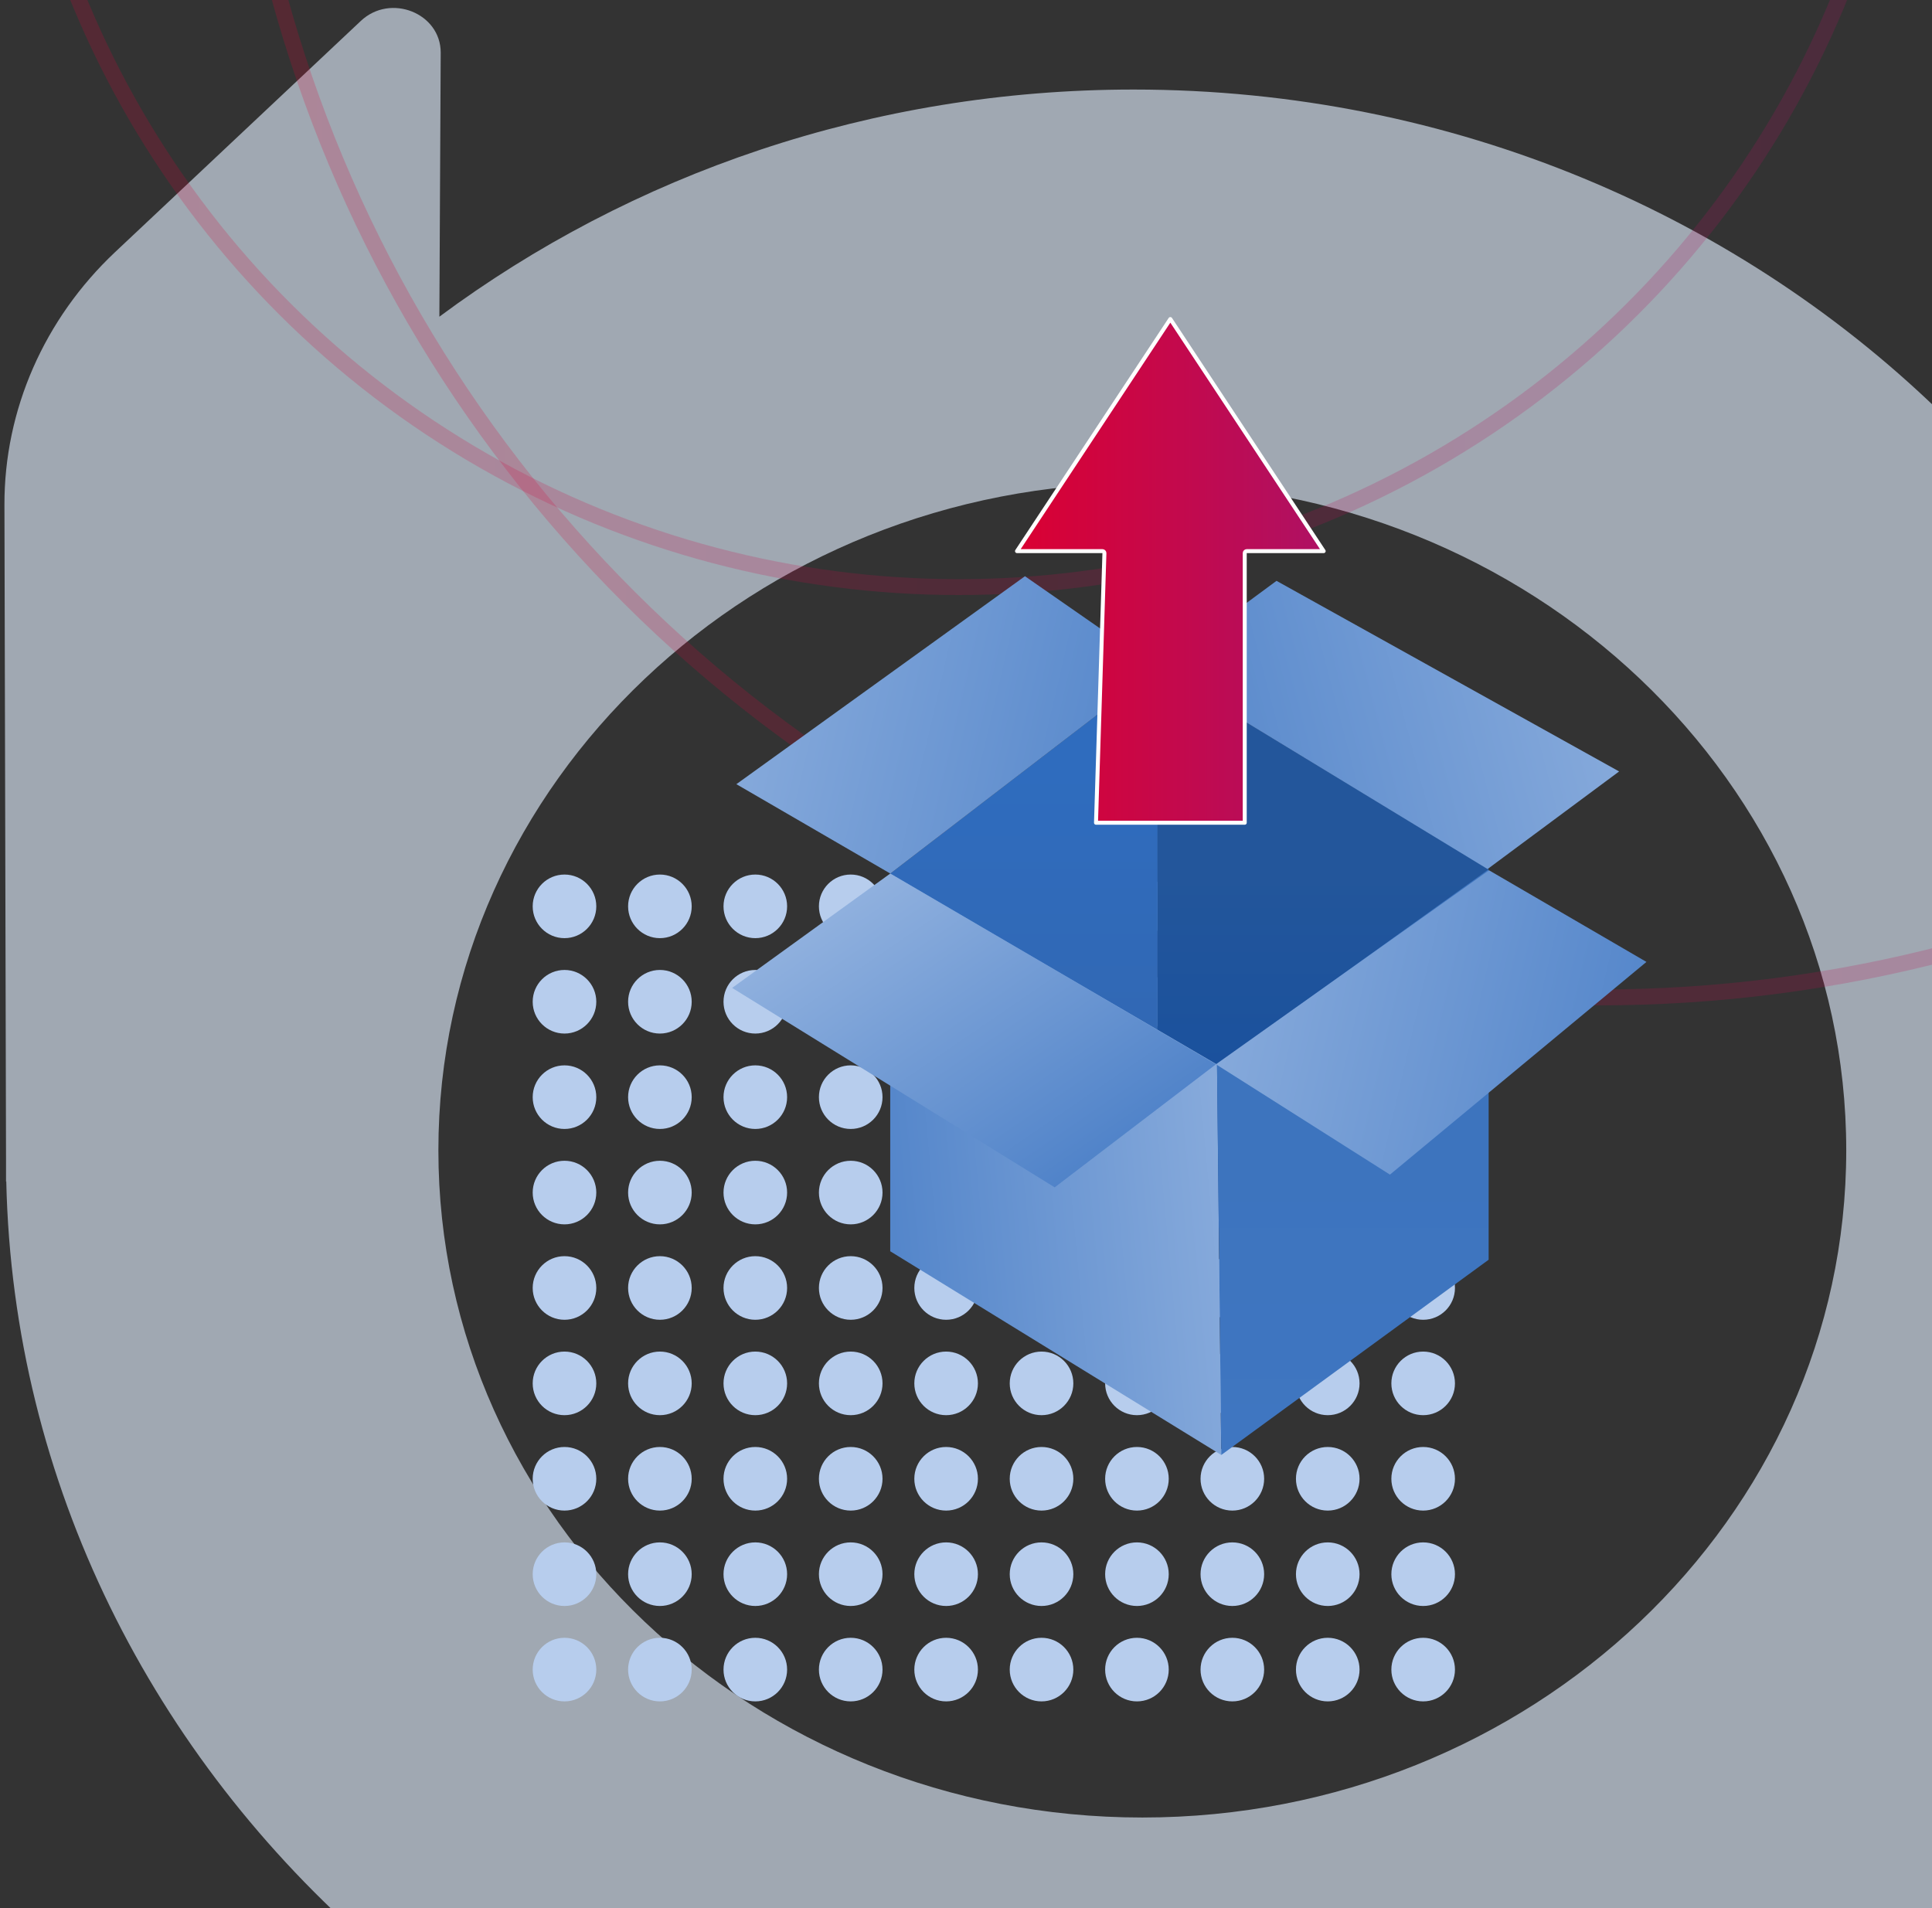 <svg width="243" height="240" viewBox="0 0 243 240" fill="none" xmlns="http://www.w3.org/2000/svg">
<rect x="0" y="0" width="243" height="240" fill="#333333" stroke="none"/>
<path d="M284.435 313.326L284.389 386.282C284.389 389.913 281.279 392.862 277.433 392.862L237.087 392.862C233.256 392.862 230.145 389.913 230.13 386.282L230.069 361.3C230.038 352.382 233.762 343.827 240.412 337.524L271.319 308.185C276.161 303.609 284.435 306.848 284.435 313.326ZM0.558 63.507C0.528 51.568 5.554 40.109 14.487 31.699L45.379 2.636C49.102 -0.879 55.446 1.648 55.431 6.63L55.262 39.833C79.35 21.939 109.675 11.263 142.589 11.263C223.066 11.263 288.113 75.127 284.267 152.193L284.435 227.821C284.466 239.76 279.44 251.22 270.507 259.63L239.615 288.693C235.892 292.208 229.548 289.681 229.563 284.699L229.732 251.612C208.325 267.502 182.061 277.727 153.545 279.76C71.443 285.643 2.474 224.815 0.788 148.576L0.758 148.635L0.758 145.73C0.758 145.715 0.758 145.701 0.758 145.686C0.758 145.672 0.758 145.672 0.758 145.657L0.558 63.507ZM55.139 144.684C55.139 190.958 94.857 228.606 143.677 228.606C192.496 228.606 232.214 190.959 232.214 144.684C232.214 98.409 192.496 60.762 143.677 60.762C94.857 60.762 55.139 98.409 55.139 144.684Z" fill="#DBE6F6" fill-opacity="0.65"/>
<ellipse cx="201.079" cy="-45.257" rx="172" ry="170.712" stroke="url(#paint0_linear_484_47323)" stroke-opacity="0.2" stroke-width="2"/>
<ellipse cx="120.579" cy="-44.761" rx="119.5" ry="118.605" stroke="url(#paint1_linear_484_47323)" stroke-opacity="0.2" stroke-width="2"/>
<circle cx="71" cy="114" r="4" fill="#B7CDED"/>
<circle cx="83" cy="114" r="4" fill="#B7CDED"/>
<circle cx="95" cy="114" r="4" fill="#B7CDED"/>
<circle cx="107" cy="114" r="4" fill="#B7CDED"/>
<circle cx="119" cy="114" r="4" fill="#B7CDED"/>
<circle cx="131" cy="114" r="4" fill="#B7CDED"/>
<circle cx="143" cy="114" r="4" fill="#B7CDED"/>
<circle cx="155" cy="114" r="4" fill="#B7CDED"/>
<circle cx="167" cy="114" r="4" fill="#B7CDED"/>
<circle cx="179" cy="114" r="4" fill="#B7CDED"/>
<circle cx="71" cy="126" r="4" fill="#B7CDED"/>
<circle cx="83" cy="126" r="4" fill="#B7CDED"/>
<circle cx="95" cy="126" r="4" fill="#B7CDED"/>
<circle cx="107" cy="126" r="4" fill="#B7CDED"/>
<circle cx="119" cy="126" r="4" fill="#B7CDED"/>
<circle cx="131" cy="126" r="4" fill="#B7CDED"/>
<circle cx="143" cy="126" r="4" fill="#B7CDED"/>
<circle cx="155" cy="126" r="4" fill="#B7CDED"/>
<circle cx="167" cy="126" r="4" fill="#B7CDED"/>
<circle cx="179" cy="126" r="4" fill="#B7CDED"/>
<circle cx="71" cy="138" r="4" fill="#B7CDED"/>
<circle cx="83" cy="138" r="4" fill="#B7CDED"/>
<circle cx="95" cy="138" r="4" fill="#B7CDED"/>
<circle cx="107" cy="138" r="4" fill="#B7CDED"/>
<circle cx="119" cy="138" r="4" fill="#B7CDED"/>
<circle cx="131" cy="138" r="4" fill="#B7CDED"/>
<circle cx="143" cy="138" r="4" fill="#B7CDED"/>
<circle cx="155" cy="138" r="4" fill="#B7CDED"/>
<circle cx="167" cy="138" r="4" fill="#B7CDED"/>
<circle cx="179" cy="138" r="4" fill="#B7CDED"/>
<circle cx="71" cy="150" r="4" fill="#B7CDED"/>
<circle cx="83" cy="150" r="4" fill="#B7CDED"/>
<circle cx="95" cy="150" r="4" fill="#B7CDED"/>
<circle cx="107" cy="150" r="4" fill="#B7CDED"/>
<circle cx="119" cy="150" r="4" fill="#B7CDED"/>
<circle cx="131" cy="150" r="4" fill="#B7CDED"/>
<circle cx="143" cy="150" r="4" fill="#B7CDED"/>
<circle cx="155" cy="150" r="4" fill="#B7CDED"/>
<circle cx="167" cy="150" r="4" fill="#B7CDED"/>
<circle cx="179" cy="150" r="4" fill="#B7CDED"/>
<circle cx="71" cy="162" r="4" fill="#B7CDED"/>
<circle cx="83" cy="162" r="4" fill="#B7CDED"/>
<circle cx="95" cy="162" r="4" fill="#B7CDED"/>
<circle cx="107" cy="162" r="4" fill="#B7CDED"/>
<circle cx="119" cy="162" r="4" fill="#B7CDED"/>
<circle cx="131" cy="162" r="4" fill="#B7CDED"/>
<circle cx="143" cy="162" r="4" fill="#B7CDED"/>
<circle cx="155" cy="162" r="4" fill="#B7CDED"/>
<circle cx="167" cy="162" r="4" fill="#B7CDED"/>
<circle cx="179" cy="162" r="4" fill="#B7CDED"/>
<circle cx="71" cy="174" r="4" fill="#B7CDED"/>
<circle cx="83" cy="174" r="4" fill="#B7CDED"/>
<circle cx="95" cy="174" r="4" fill="#B7CDED"/>
<circle cx="107" cy="174" r="4" fill="#B7CDED"/>
<circle cx="119" cy="174" r="4" fill="#B7CDED"/>
<circle cx="131" cy="174" r="4" fill="#B7CDED"/>
<circle cx="143" cy="174" r="4" fill="#B7CDED"/>
<circle cx="155" cy="174" r="4" fill="#B7CDED"/>
<circle cx="167" cy="174" r="4" fill="#B7CDED"/>
<circle cx="179" cy="174" r="4" fill="#B7CDED"/>
<circle cx="71" cy="186" r="4" fill="#B7CDED"/>
<circle cx="83" cy="186" r="4" fill="#B7CDED"/>
<circle cx="95" cy="186" r="4" fill="#B7CDED"/>
<circle cx="107" cy="186" r="4" fill="#B7CDED"/>
<circle cx="119" cy="186" r="4" fill="#B7CDED"/>
<circle cx="131" cy="186" r="4" fill="#B7CDED"/>
<circle cx="143" cy="186" r="4" fill="#B7CDED"/>
<circle cx="155" cy="186" r="4" fill="#B7CDED"/>
<circle cx="167" cy="186" r="4" fill="#B7CDED"/>
<circle cx="179" cy="186" r="4" fill="#B7CDED"/>
<circle cx="71" cy="198" r="4" fill="#B7CDED"/>
<circle cx="83" cy="198" r="4" fill="#B7CDED"/>
<circle cx="95" cy="198" r="4" fill="#B7CDED"/>
<circle cx="107" cy="198" r="4" fill="#B7CDED"/>
<circle cx="119" cy="198" r="4" fill="#B7CDED"/>
<circle cx="131" cy="198" r="4" fill="#B7CDED"/>
<circle cx="143" cy="198" r="4" fill="#B7CDED"/>
<circle cx="155" cy="198" r="4" fill="#B7CDED"/>
<circle cx="167" cy="198" r="4" fill="#B7CDED"/>
<circle cx="179" cy="198" r="4" fill="#B7CDED"/>
<circle cx="71" cy="210" r="4" fill="#B7CDED"/>
<circle cx="83" cy="210" r="4" fill="#B7CDED"/>
<circle cx="95" cy="210" r="4" fill="#B7CDED"/>
<circle cx="107" cy="210" r="4" fill="#B7CDED"/>
<circle cx="119" cy="210" r="4" fill="#B7CDED"/>
<circle cx="131" cy="210" r="4" fill="#B7CDED"/>
<circle cx="143" cy="210" r="4" fill="#B7CDED"/>
<circle cx="155" cy="210" r="4" fill="#B7CDED"/>
<circle cx="167" cy="210" r="4" fill="#B7CDED"/>
<circle cx="179" cy="210" r="4" fill="#B7CDED"/>
<path d="M145.6 134.428L111.97 109.874L145.6 84.068V134.428Z" fill="url(#paint2_linear_484_47323)"/>
<path d="M187.25 109.329L145.6 164.73V84.072L187.25 109.329Z" fill="url(#paint3_linear_484_47323)"/>
<path d="M111.97 157.382V109.873L153.073 133.894L153.607 183.004L111.97 157.382Z" fill="url(#paint4_linear_484_47323)"/>
<path d="M153.607 183.004L187.236 158.449V109.34L153.073 133.894L153.607 183.004Z" fill="url(#paint5_linear_484_47323)"/>
<path d="M92.084 124.256L111.975 109.873L152.937 133.864L132.653 149.344L92.084 124.256Z" fill="url(#paint6_linear_484_47323)"/>
<path d="M145.608 84.08L160.555 73.058L203.648 97.032L187.1 109.309L145.608 84.08Z" fill="url(#paint7_linear_484_47323)"/>
<path d="M145.608 84.076L128.916 72.477L92.618 98.633L111.979 109.873L145.608 84.076Z" fill="url(#paint8_linear_484_47323)"/>
<path d="M207.084 120.988L187.283 109.464L152.937 133.864L174.823 147.743L207.084 120.988Z" fill="url(#paint9_linear_484_47323)"/>
<path d="M138.91 69.578C138.912 69.51 138.887 69.445 138.84 69.396C138.793 69.347 138.728 69.32 138.66 69.32H127.915L147.201 40.131L166.487 69.32H156.809C156.671 69.32 156.559 69.432 156.559 69.57V103.483H137.851L138.91 69.578Z" fill="url(#paint10_linear_484_47323)" stroke="white" stroke-width="0.5" stroke-linejoin="round"/>
<defs>
<linearGradient id="paint0_linear_484_47323" x1="29.079" y1="140.454" x2="373.079" y2="140.454" gradientUnits="userSpaceOnUse">
<stop stop-color="#DB0133"/>
<stop offset="1" stop-color="#AE1063"/>
</linearGradient>
<linearGradient id="paint1_linear_484_47323" x1="1.079" y1="84.265" x2="240.079" y2="84.265" gradientUnits="userSpaceOnUse">
<stop stop-color="#DB0133"/>
<stop offset="1" stop-color="#AE1063"/>
</linearGradient>
<linearGradient id="paint2_linear_484_47323" x1="162.483" y1="84.785" x2="162.483" y2="134.428" gradientUnits="userSpaceOnUse">
<stop offset="0.245" stop-color="#2F6CBE"/>
<stop offset="0.905" stop-color="#3168B4"/>
</linearGradient>
<linearGradient id="paint3_linear_484_47323" x1="167.388" y1="86.913" x2="167.388" y2="134.955" gradientUnits="userSpaceOnUse">
<stop offset="0.483" stop-color="#23569B"/>
<stop offset="1" stop-color="#1A519D"/>
</linearGradient>
<linearGradient id="paint4_linear_484_47323" x1="110.036" y1="165.073" x2="161.783" y2="160.228" gradientUnits="userSpaceOnUse">
<stop stop-color="#5083C9"/>
<stop offset="1" stop-color="#8FB0DE"/>
</linearGradient>
<linearGradient id="paint5_linear_484_47323" x1="175.758" y1="109.34" x2="175.758" y2="183.004" gradientUnits="userSpaceOnUse">
<stop offset="0.483" stop-color="#3D74BE"/>
<stop offset="1" stop-color="#3F76C1"/>
</linearGradient>
<linearGradient id="paint6_linear_484_47323" x1="132.119" y1="149.878" x2="107.25" y2="113.513" gradientUnits="userSpaceOnUse">
<stop stop-color="#5083C9"/>
<stop offset="1" stop-color="#8FB0DE"/>
</linearGradient>
<linearGradient id="paint7_linear_484_47323" x1="142.912" y1="100.421" x2="210.962" y2="82.506" gradientUnits="userSpaceOnUse">
<stop stop-color="#5083C9"/>
<stop offset="1" stop-color="#8FB0DE"/>
</linearGradient>
<linearGradient id="paint8_linear_484_47323" x1="148.07" y1="100.704" x2="85.056" y2="86.022" gradientUnits="userSpaceOnUse">
<stop stop-color="#5083C9"/>
<stop offset="1" stop-color="#8FB0DE"/>
</linearGradient>
<linearGradient id="paint9_linear_484_47323" x1="209.599" y1="138.357" x2="145.198" y2="123.378" gradientUnits="userSpaceOnUse">
<stop stop-color="#5083C9"/>
<stop offset="1" stop-color="#8FB0DE"/>
</linearGradient>
<linearGradient id="paint10_linear_484_47323" x1="127.45" y1="106.547" x2="166.952" y2="106.547" gradientUnits="userSpaceOnUse">
<stop stop-color="#DB0032"/>
<stop offset="1" stop-color="#AE1164"/>
</linearGradient>
</defs>
</svg>